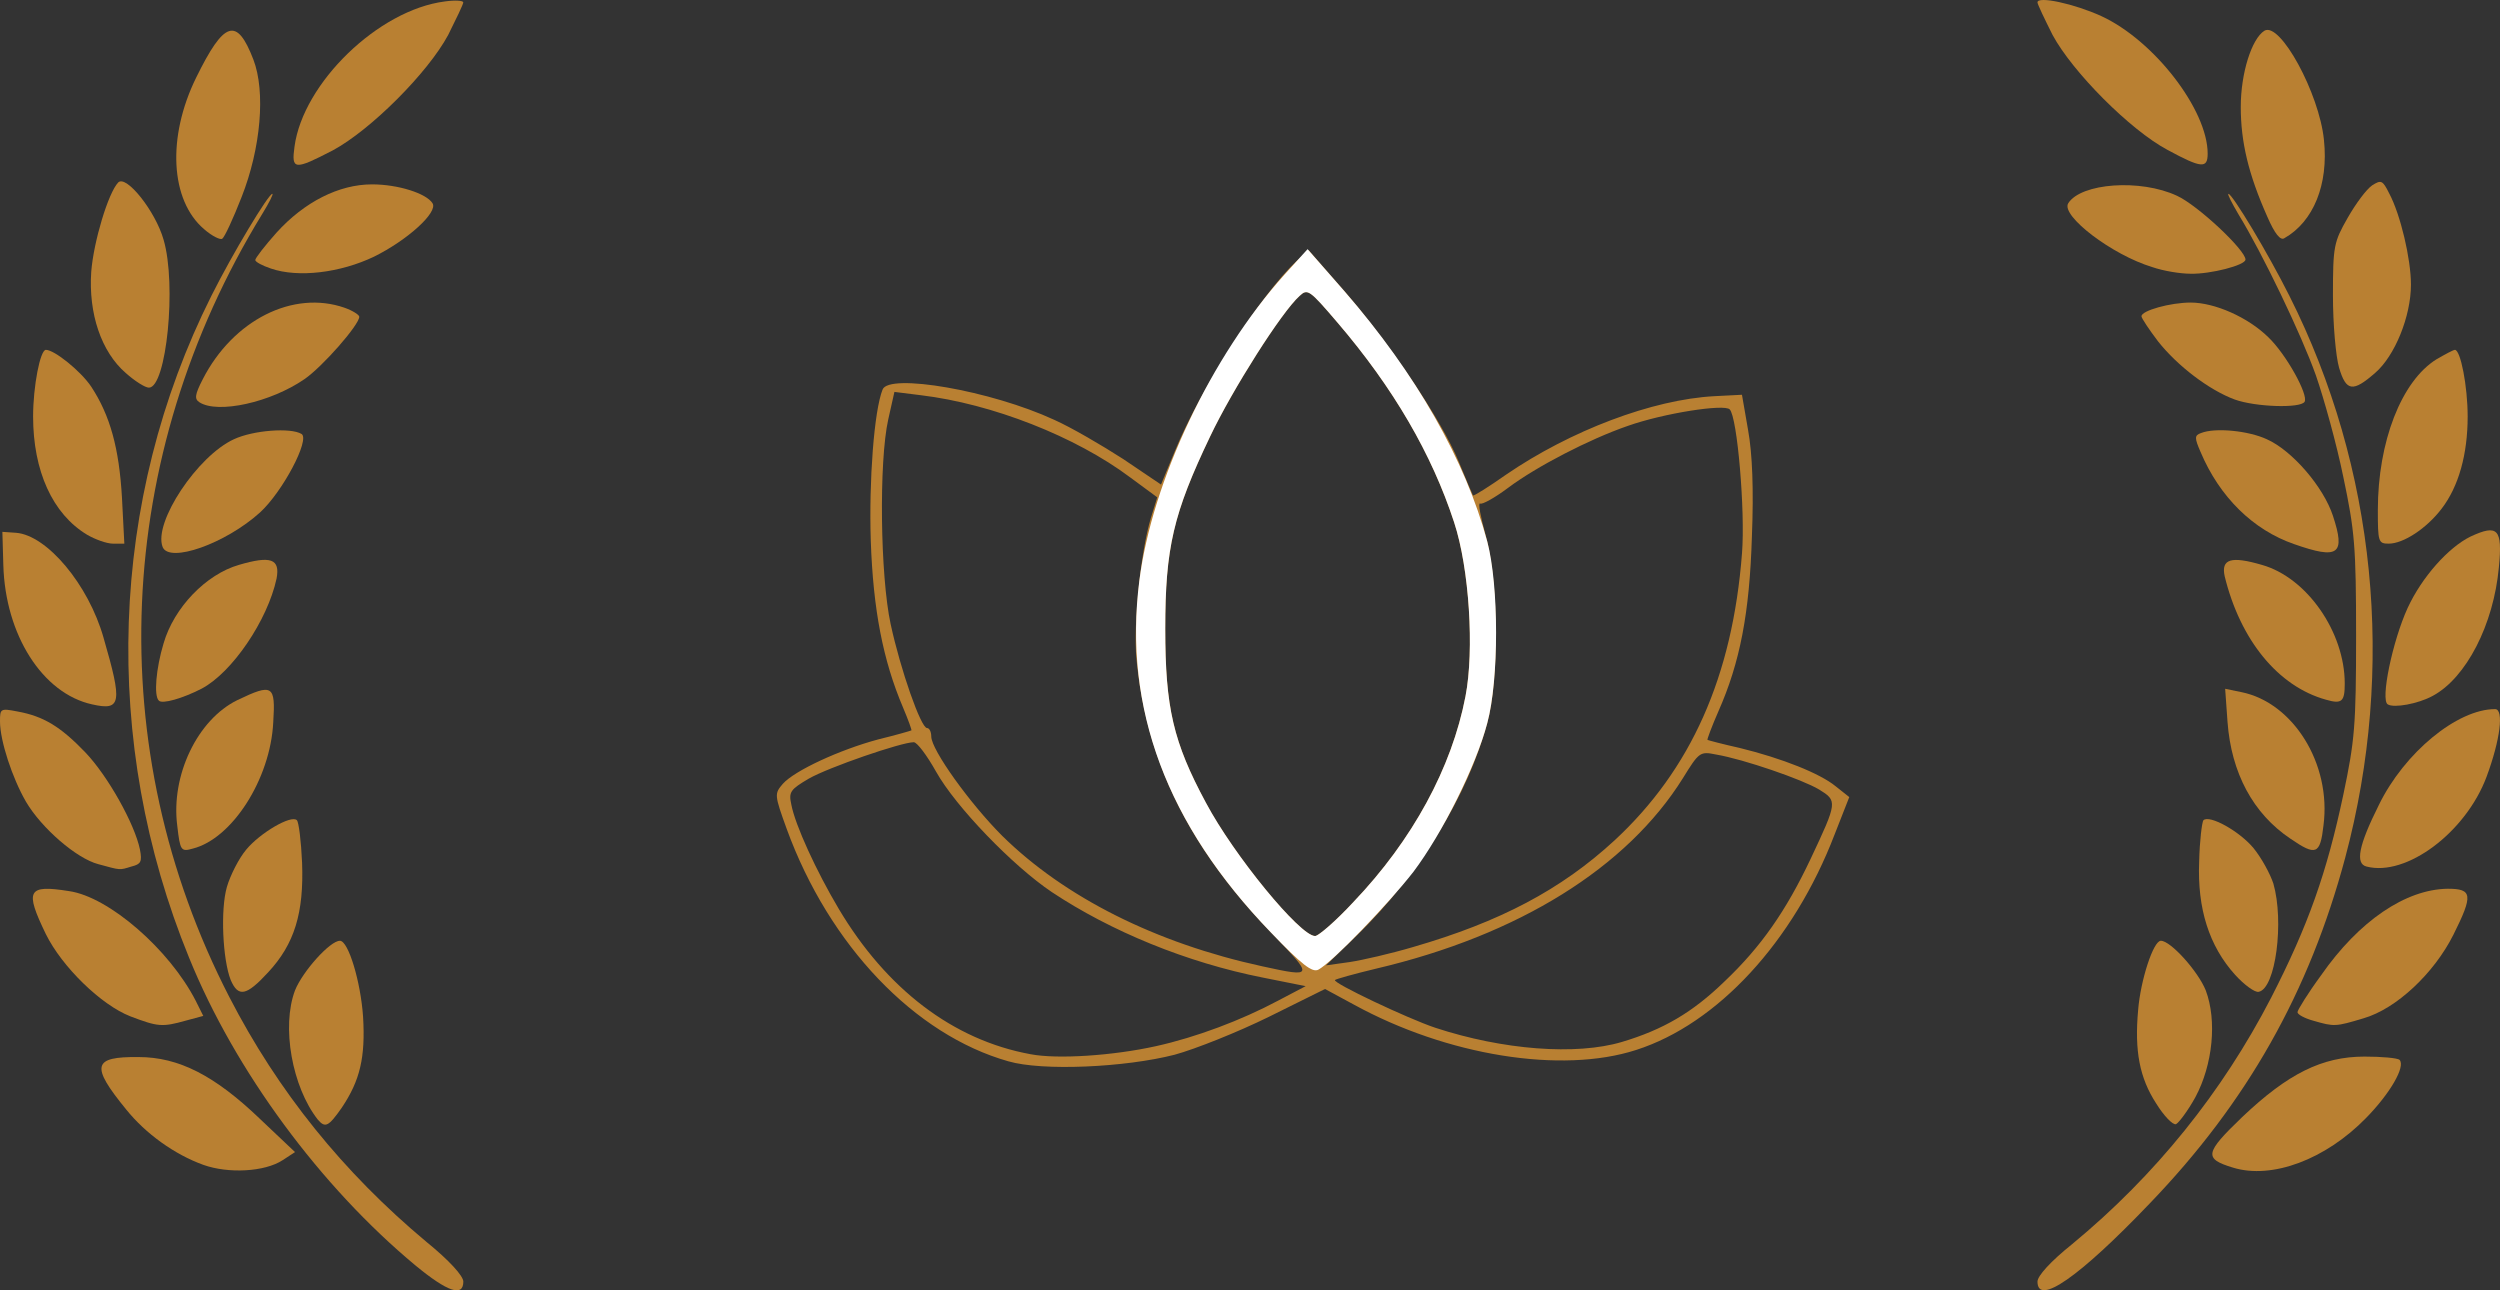 <?xml version="1.0" encoding="utf-8"?>
<!-- Generator: Adobe Illustrator 17.0.0, SVG Export Plug-In . SVG Version: 6.00 Build 0)  -->
<!DOCTYPE svg PUBLIC "-//W3C//DTD SVG 1.1//EN" "http://www.w3.org/Graphics/SVG/1.1/DTD/svg11.dtd">
<svg version="1.1" id="Слой_1" xmlns="http://www.w3.org/2000/svg" xmlns:xlink="http://www.w3.org/1999/xlink" x="0px" y="0px"
	 width="124px" height="64.001px" viewBox="202.42 104.473 124 64.001" enable-background="new 202.42 104.473 124 64.001"
	 xml:space="preserve">
<rect x="202.42" y="104.473" width="124" height="64.001" fill="#333333" stroke="none"/>
<g id="layer101">
	<path fill="#B98032" d="M223.031,167.243c-4.713-3.916-8.957-9.66-11.231-15.264c-4.385-10.716-3.963-22.721,1.102-32.827
		c1.055-2.11,2.837-5.065,3.025-5.065c0.07,0-0.164,0.446-0.492,0.985c-7.386,12.052-7.996,26.519-1.641,38.853
		c2.415,4.689,5.651,8.699,9.778,12.146c1.125,0.914,1.829,1.688,1.829,1.97C225.399,168.814,224.625,168.556,223.031,167.243z"/>
	<path fill="#B98032" d="M303.479,168.04c0-0.281,0.657-1.008,1.712-1.852c4.15-3.423,7.456-7.55,9.871-12.216
		c1.852-3.611,2.767-6.214,3.587-10.082c0.563-2.673,0.633-3.423,0.633-7.878s-0.07-5.205-0.633-7.878
		c-0.328-1.618-0.961-3.892-1.36-5.041c-0.727-2.04-2.65-6.049-3.845-7.996c-0.328-0.563-0.563-1.008-0.492-1.008
		c0.188,0,1.97,2.954,3.025,5.065c4.291,8.535,5.276,18.453,2.767,27.856c-1.782,6.659-4.854,12.122-9.707,17.164
		C305.542,167.829,303.479,169.26,303.479,168.04z"/>
	<path fill="#B98032" d="M212.503,162.249c-1.43-0.516-2.861-1.548-3.822-2.743c-1.782-2.181-1.665-2.626,0.61-2.603
		c1.993,0,3.775,0.914,6.003,3.048l1.759,1.665l-0.61,0.399C215.551,162.601,213.745,162.694,212.503,162.249z"/>
	<path fill="#B98032" d="M313.186,162.39c-1.477-0.446-1.407-0.727,0.445-2.509c2.274-2.157,3.963-3.001,6.073-3.001
		c0.844,0,1.641,0.07,1.735,0.164c0.305,0.328-0.469,1.665-1.665,2.884C317.759,161.991,315.109,162.976,313.186,162.39z"/>
	<path fill="#B98032" d="M218.177,159.998c-1.266-1.618-1.805-4.596-1.125-6.401c0.375-0.938,1.735-2.462,2.228-2.462
		c0.422,0,1.032,2.04,1.149,3.775c0.117,1.993-0.141,3.142-1.055,4.502C218.716,160.35,218.552,160.443,218.177,159.998z"/>
	<path fill="#B98032" d="M309.364,159.201c-0.821-1.266-1.079-2.603-0.891-4.643c0.117-1.454,0.75-3.423,1.125-3.423
		c0.492,0,1.852,1.524,2.228,2.462c0.563,1.501,0.352,3.681-0.516,5.299c-0.375,0.68-0.821,1.266-0.961,1.337
		C310.185,160.279,309.74,159.81,309.364,159.201z"/>
	<path fill="#B98032" d="M252.434,157.114c-4.643-1.313-8.887-5.745-10.997-11.536c-0.61-1.688-0.61-1.735-0.188-2.228
		c0.586-0.657,2.814-1.688,4.736-2.204c0.868-0.211,1.594-0.422,1.641-0.446c0.023-0.023-0.164-0.539-0.422-1.149
		c-0.985-2.321-1.477-4.83-1.594-8.277c-0.094-2.954,0.164-6.425,0.586-7.48c0.305-0.821,5.369,0.047,8.511,1.501
		c0.844,0.375,2.368,1.266,3.423,1.946l1.876,1.266l0.68-1.641c1.266-3.095,4.267-7.785,6.049-9.449l0.586-0.539l1.805,2.063
		c2.251,2.603,4.783,6.354,5.651,8.441c0.352,0.868,0.68,1.618,0.703,1.665c0.023,0.047,0.774-0.422,1.641-1.032
		c3.189-2.181,7.245-3.728,10.34-3.892l1.36-0.07l0.305,1.759c0.211,1.172,0.281,2.931,0.188,5.276
		c-0.117,3.798-0.586,6.237-1.665,8.676c-0.328,0.75-0.563,1.383-0.539,1.407c0.047,0.023,0.75,0.211,1.594,0.399
		c2.11,0.516,3.986,1.266,4.76,1.899l0.68,0.539l-0.727,1.852c-2.04,5.323-5.815,9.402-9.848,10.692
		c-3.705,1.196-9.379,0.281-13.998-2.251l-1.43-0.774l-2.79,1.383c-1.524,0.75-3.634,1.594-4.666,1.876
		C258.225,157.419,254.122,157.606,252.434,157.114z M259.749,156.364c2.016-0.446,4.244-1.29,6.049-2.251l1.383-0.727l-2.11-0.422
		c-3.799-0.75-7.55-2.298-10.481-4.244c-1.923-1.29-4.76-4.221-5.745-5.979c-0.446-0.797-0.938-1.454-1.102-1.454
		c-0.61,0-4.221,1.243-5.205,1.805c-0.914,0.539-1.008,0.657-0.868,1.29c0.188,1.008,1.243,3.306,2.345,5.158
		c2.368,3.986,5.674,6.518,9.52,7.222C254.872,157.02,257.639,156.832,259.749,156.364z M282.869,156.153
		c2.04-0.61,3.494-1.454,5.088-3.001c1.805-1.712,3.048-3.494,4.267-6.073c1.337-2.837,1.337-2.884,0.422-3.447
		c-0.821-0.492-3.728-1.501-5.112-1.735c-0.797-0.164-0.844-0.117-1.641,1.172c-2.767,4.432-8.136,7.785-15.217,9.449
		c-1.079,0.258-1.993,0.516-2.04,0.563c-0.141,0.141,3.634,1.923,4.971,2.368C276.96,156.551,280.594,156.832,282.869,156.153z
		 M265.447,150.713c-4.08-4.244-6.167-8.488-6.659-13.553c-0.164-1.735,0.211-5.346,0.727-7.034l0.305-0.985l-1.337-0.985
		c-2.72-2.04-6.87-3.658-10.387-4.08l-1.313-0.164l-0.305,1.36c-0.469,2.087-0.399,7.761,0.117,10.153
		c0.492,2.274,1.501,5.158,1.805,5.158c0.117,0,0.211,0.188,0.211,0.422c0,0.657,1.923,3.33,3.517,4.924
		c3.095,3.048,7.62,5.323,12.896,6.472C267.604,152.964,267.604,152.94,265.447,150.713z M272.528,151.44
		c4.291-1.243,7.316-2.837,9.965-5.276c3.798-3.517,5.862-8.136,6.331-14.256c0.164-2.087-0.234-6.753-0.61-7.128
		c-0.258-0.281-3.283,0.188-5.065,0.821c-1.899,0.657-4.525,2.016-5.932,3.072c-0.657,0.492-1.29,0.844-1.383,0.774
		c-0.117-0.047,0.023,0.657,0.281,1.594c0.633,2.274,0.68,7.081,0.07,9.309c-0.961,3.564-3.353,7.48-6.448,10.505l-1.548,1.501
		l1.172-0.164C269.996,152.096,271.426,151.768,272.528,151.44z M269.551,149.212c2.931-3.072,4.877-6.659,5.557-10.2
		c0.445-2.298,0.188-6.354-0.563-8.629c-1.102-3.376-3.001-6.659-5.792-9.918c-1.383-1.618-1.477-1.688-1.876-1.313
		c-0.891,0.797-3.33,4.643-4.432,6.964c-1.829,3.822-2.228,5.534-2.228,9.543c0,3.916,0.399,5.627,2.016,8.629
		c1.383,2.603,4.666,6.612,5.416,6.612C267.815,150.9,268.683,150.15,269.551,149.212z"/>
	<path fill="#B98032" d="M208.892,154.886c-1.454-0.563-3.4-2.462-4.197-4.08c-1.055-2.181-0.914-2.462,1.149-2.134
		c1.97,0.281,4.971,2.884,6.284,5.44l0.375,0.75l-0.868,0.234C210.463,155.426,210.252,155.402,208.892,154.886z"/>
	<path fill="#B98032" d="M317.149,155.097c-0.422-0.117-0.774-0.305-0.774-0.422c0-0.094,0.516-0.938,1.172-1.829
		c1.876-2.696,4.197-4.267,6.284-4.291c1.219,0,1.266,0.305,0.281,2.274c-0.961,1.923-2.837,3.681-4.455,4.15
		C318.251,155.402,318.204,155.402,317.149,155.097z"/>
	<path fill="#B98032" d="M213.863,153.081c-0.399-1.008-0.516-3.494-0.188-4.619c0.164-0.563,0.586-1.407,0.961-1.852
		c0.68-0.821,2.228-1.735,2.509-1.454c0.094,0.094,0.211,1.032,0.258,2.11c0.094,2.485-0.375,4.033-1.688,5.44
		C214.636,153.878,214.238,153.948,213.863,153.081z"/>
	<path fill="#B98032" d="M313.28,152.823c-1.29-1.43-1.876-3.283-1.782-5.604c0.023-1.055,0.141-1.97,0.211-2.063
		c0.305-0.281,1.782,0.539,2.485,1.383c0.399,0.492,0.821,1.266,0.985,1.759c0.539,1.876,0.117,5.205-0.727,5.369
		C314.265,153.714,313.726,153.315,313.28,152.823z"/>
	<path fill="#B98032" d="M207.297,147.336c-1.079-0.281-2.814-1.782-3.587-3.095c-0.68-1.172-1.29-3.025-1.29-3.986
		c0-0.633,0.023-0.657,0.868-0.492c1.29,0.234,2.134,0.75,3.353,2.016c1.125,1.172,2.462,3.564,2.72,4.83
		c0.117,0.61,0.047,0.727-0.422,0.844C208.329,147.641,208.423,147.641,207.297,147.336z"/>
	<path fill="#B98032" d="M319.799,147.453c-0.563-0.141-0.399-1.032,0.61-3.048c1.266-2.603,3.892-4.76,5.768-4.76
		c0.445,0,0.258,1.524-0.422,3.353C324.723,145.765,321.768,147.969,319.799,147.453z"/>
	<path fill="#B98032" d="M211.213,145.437c-0.328-2.509,1.008-5.276,2.978-6.237c1.759-0.844,1.899-0.75,1.782,1.102
		c-0.141,2.814-2.04,5.768-3.986,6.26C211.401,146.727,211.354,146.68,211.213,145.437z"/>
	<path fill="#B98032" d="M316.023,146.07c-1.852-1.243-2.931-3.259-3.118-5.792l-0.117-1.641l0.797,0.164
		c2.579,0.516,4.478,3.564,4.08,6.612C317.501,146.867,317.29,146.938,316.023,146.07z"/>
	<path fill="#B98032" d="M206.993,139.411c-2.462-0.539-4.314-3.447-4.408-6.917l-0.047-1.641l0.68,0.047
		c1.524,0.117,3.587,2.556,4.338,5.205C208.493,139.341,208.446,139.739,206.993,139.411z"/>
	<path fill="#B98032" d="M320.854,139.411c-0.375-0.211,0.234-3.142,0.985-4.783c0.703-1.524,2.016-3.001,3.118-3.541
		c1.36-0.633,1.594-0.375,1.407,1.524c-0.258,2.837-1.618,5.487-3.283,6.378C322.354,139.388,321.159,139.599,320.854,139.411z"/>
	<path fill="#B98032" d="M210.299,139.223c-0.258-0.234-0.141-1.594,0.234-2.837c0.516-1.782,2.11-3.423,3.728-3.892
		c1.594-0.469,2.063-0.305,1.876,0.68c-0.445,2.063-2.204,4.666-3.728,5.463C211.494,139.106,210.463,139.411,210.299,139.223z"/>
	<path fill="#B98032" d="M317.782,139.176c-2.368-0.657-4.244-2.954-5.018-6.12c-0.188-0.868,0.328-1.008,1.852-0.563
		c2.228,0.633,4.103,3.33,4.103,5.885C318.72,139.27,318.579,139.411,317.782,139.176z"/>
	<path fill="#B98032" d="M210.486,131.603c-0.469-1.219,1.735-4.525,3.541-5.346c0.961-0.446,2.814-0.586,3.353-0.258
		c0.422,0.281-0.938,2.861-2.063,3.892C213.605,131.439,210.814,132.424,210.486,131.603z"/>
	<path fill="#B98032" d="M316.211,131.462c-2.04-0.703-3.705-2.345-4.643-4.572c-0.305-0.703-0.305-0.821,0.023-0.938
		c0.703-0.281,2.345-0.117,3.259,0.305c1.266,0.563,2.814,2.368,3.283,3.799C318.767,131.978,318.415,132.236,316.211,131.462z"/>
	<path fill="#B98032" d="M206.735,130.993c-1.712-1.032-2.673-3.165-2.673-5.862c0-1.501,0.352-3.306,0.633-3.306
		c0.422,0,1.735,1.055,2.251,1.829c0.938,1.43,1.383,3.048,1.524,5.51l0.117,2.274h-0.563
		C207.719,131.439,207.133,131.228,206.735,130.993z"/>
	<path fill="#B98032" d="M320.361,129.774c0-3.4,1.172-6.401,2.908-7.48c0.445-0.258,0.844-0.469,0.914-0.469
		c0.281,0,0.633,1.805,0.633,3.306c0,1.876-0.445,3.47-1.29,4.572c-0.75,0.985-1.899,1.735-2.626,1.735
		C320.385,131.439,320.361,131.345,320.361,129.774z"/>
	<path fill="#B98032" d="M212.315,124.428c-0.258-0.164-0.234-0.375,0.164-1.149c1.501-2.931,4.478-4.432,7.034-3.541
		c0.399,0.141,0.727,0.352,0.727,0.446c0,0.399-1.829,2.485-2.72,3.095C215.856,124.428,213.23,125.014,212.315,124.428z"/>
	<path fill="#B98032" d="M313.257,124.287c-1.266-0.469-2.837-1.665-3.799-2.884c-0.445-0.586-0.821-1.149-0.821-1.243
		c0-0.281,1.43-0.68,2.439-0.68c1.196,0,2.837,0.727,3.845,1.712c0.891,0.844,2.016,2.884,1.805,3.212
		C316.516,124.733,314.288,124.662,313.257,124.287z"/>
	<path fill="#B98032" d="M208.657,122.974c-1.219-1.055-1.852-2.954-1.712-5.018c0.117-1.501,0.844-3.916,1.337-4.432
		c0.399-0.399,1.852,1.43,2.251,2.837c0.657,2.228,0.141,7.339-0.727,7.339C209.619,123.701,209.103,123.373,208.657,122.974z"/>
	<path fill="#B98032" d="M318.439,122.716c-0.164-0.563-0.305-2.157-0.305-3.587c0-2.462,0.047-2.65,0.727-3.845
		c0.399-0.703,0.938-1.43,1.219-1.618c0.445-0.281,0.516-0.258,0.844,0.399c0.563,1.055,1.079,3.259,1.079,4.525
		c0,1.571-0.797,3.541-1.782,4.385C319.119,123.936,318.79,123.889,318.439,122.716z"/>
	<path fill="#B98032" d="M215.856,117.792c-0.422-0.141-0.774-0.328-0.774-0.422s0.469-0.703,1.055-1.36
		c1.383-1.524,3.095-2.392,4.736-2.392c1.29,0,2.696,0.446,3.001,0.938c0.281,0.446-1.243,1.829-2.907,2.65
		C219.302,118.003,217.216,118.261,215.856,117.792z"/>
	<path fill="#B98032" d="M309.177,117.722c-2.016-0.61-4.549-2.556-4.174-3.165c0.633-1.008,3.587-1.219,5.393-0.375
		c1.032,0.469,3.4,2.696,3.4,3.165c0,0.281-1.735,0.727-2.72,0.703C310.56,118.05,309.716,117.91,309.177,117.722z"/>
	<path fill="#B98032" d="M212.55,115.846c-1.688-1.43-1.852-4.572-0.399-7.527c1.383-2.814,2.016-3.025,2.837-0.891
		c0.61,1.594,0.375,4.385-0.586,6.823c-0.422,1.079-0.844,1.993-0.961,2.063C213.347,116.386,212.925,116.174,212.55,115.846z"/>
	<path fill="#B98032" d="M314.875,115.213c-0.938-2.11-1.313-3.705-1.313-5.44c0-1.665,0.539-3.376,1.172-3.775
		c0.774-0.469,2.72,3.095,2.954,5.416c0.234,2.204-0.516,4.056-1.97,4.877C315.531,116.409,315.25,116.081,314.875,115.213z"/>
	<path fill="#B98032" d="M217.028,111.743c0.422-3.142,4.15-6.776,7.456-7.198c0.492-0.07,0.914-0.047,0.914,0.047
		s-0.352,0.821-0.75,1.618c-1.008,1.876-3.845,4.713-5.721,5.721C217.028,112.915,216.864,112.915,217.028,111.743z"/>
	<path fill="#B98032" d="M309.927,111.907c-1.852-0.985-4.713-3.869-5.698-5.698c-0.399-0.797-0.75-1.524-0.75-1.618
		c0-0.328,1.829,0.07,3.165,0.68c2.603,1.196,5.276,4.643,5.276,6.823C311.92,112.845,311.615,112.821,309.927,111.907z"/>
</g>
<g id="layer102">
	<path fill="#FFFFFF" d="M265.447,150.713c-5.158-5.346-7.316-11.114-6.518-17.422c0.633-4.971,3.564-11.138,7.198-15.194
		l1.149-1.266l1.829,2.087c3.564,4.103,6.003,8.394,7.081,12.404c0.586,2.204,0.586,6.87,0,9.027
		c-0.563,2.134-2.228,5.463-3.658,7.363c-1.243,1.594-3.986,4.455-4.713,4.854C267.511,152.729,266.995,152.331,265.447,150.713z
		 M269.551,149.212c2.931-3.072,4.877-6.659,5.557-10.2c0.445-2.298,0.188-6.354-0.563-8.629c-1.102-3.376-3.001-6.659-5.792-9.918
		c-1.383-1.618-1.477-1.688-1.876-1.313c-0.891,0.797-3.33,4.643-4.432,6.964c-1.829,3.822-2.228,5.534-2.228,9.543
		c0,3.916,0.399,5.627,2.016,8.629c1.383,2.603,4.666,6.612,5.416,6.612C267.815,150.9,268.683,150.15,269.551,149.212z"/>
</g>
</svg>
